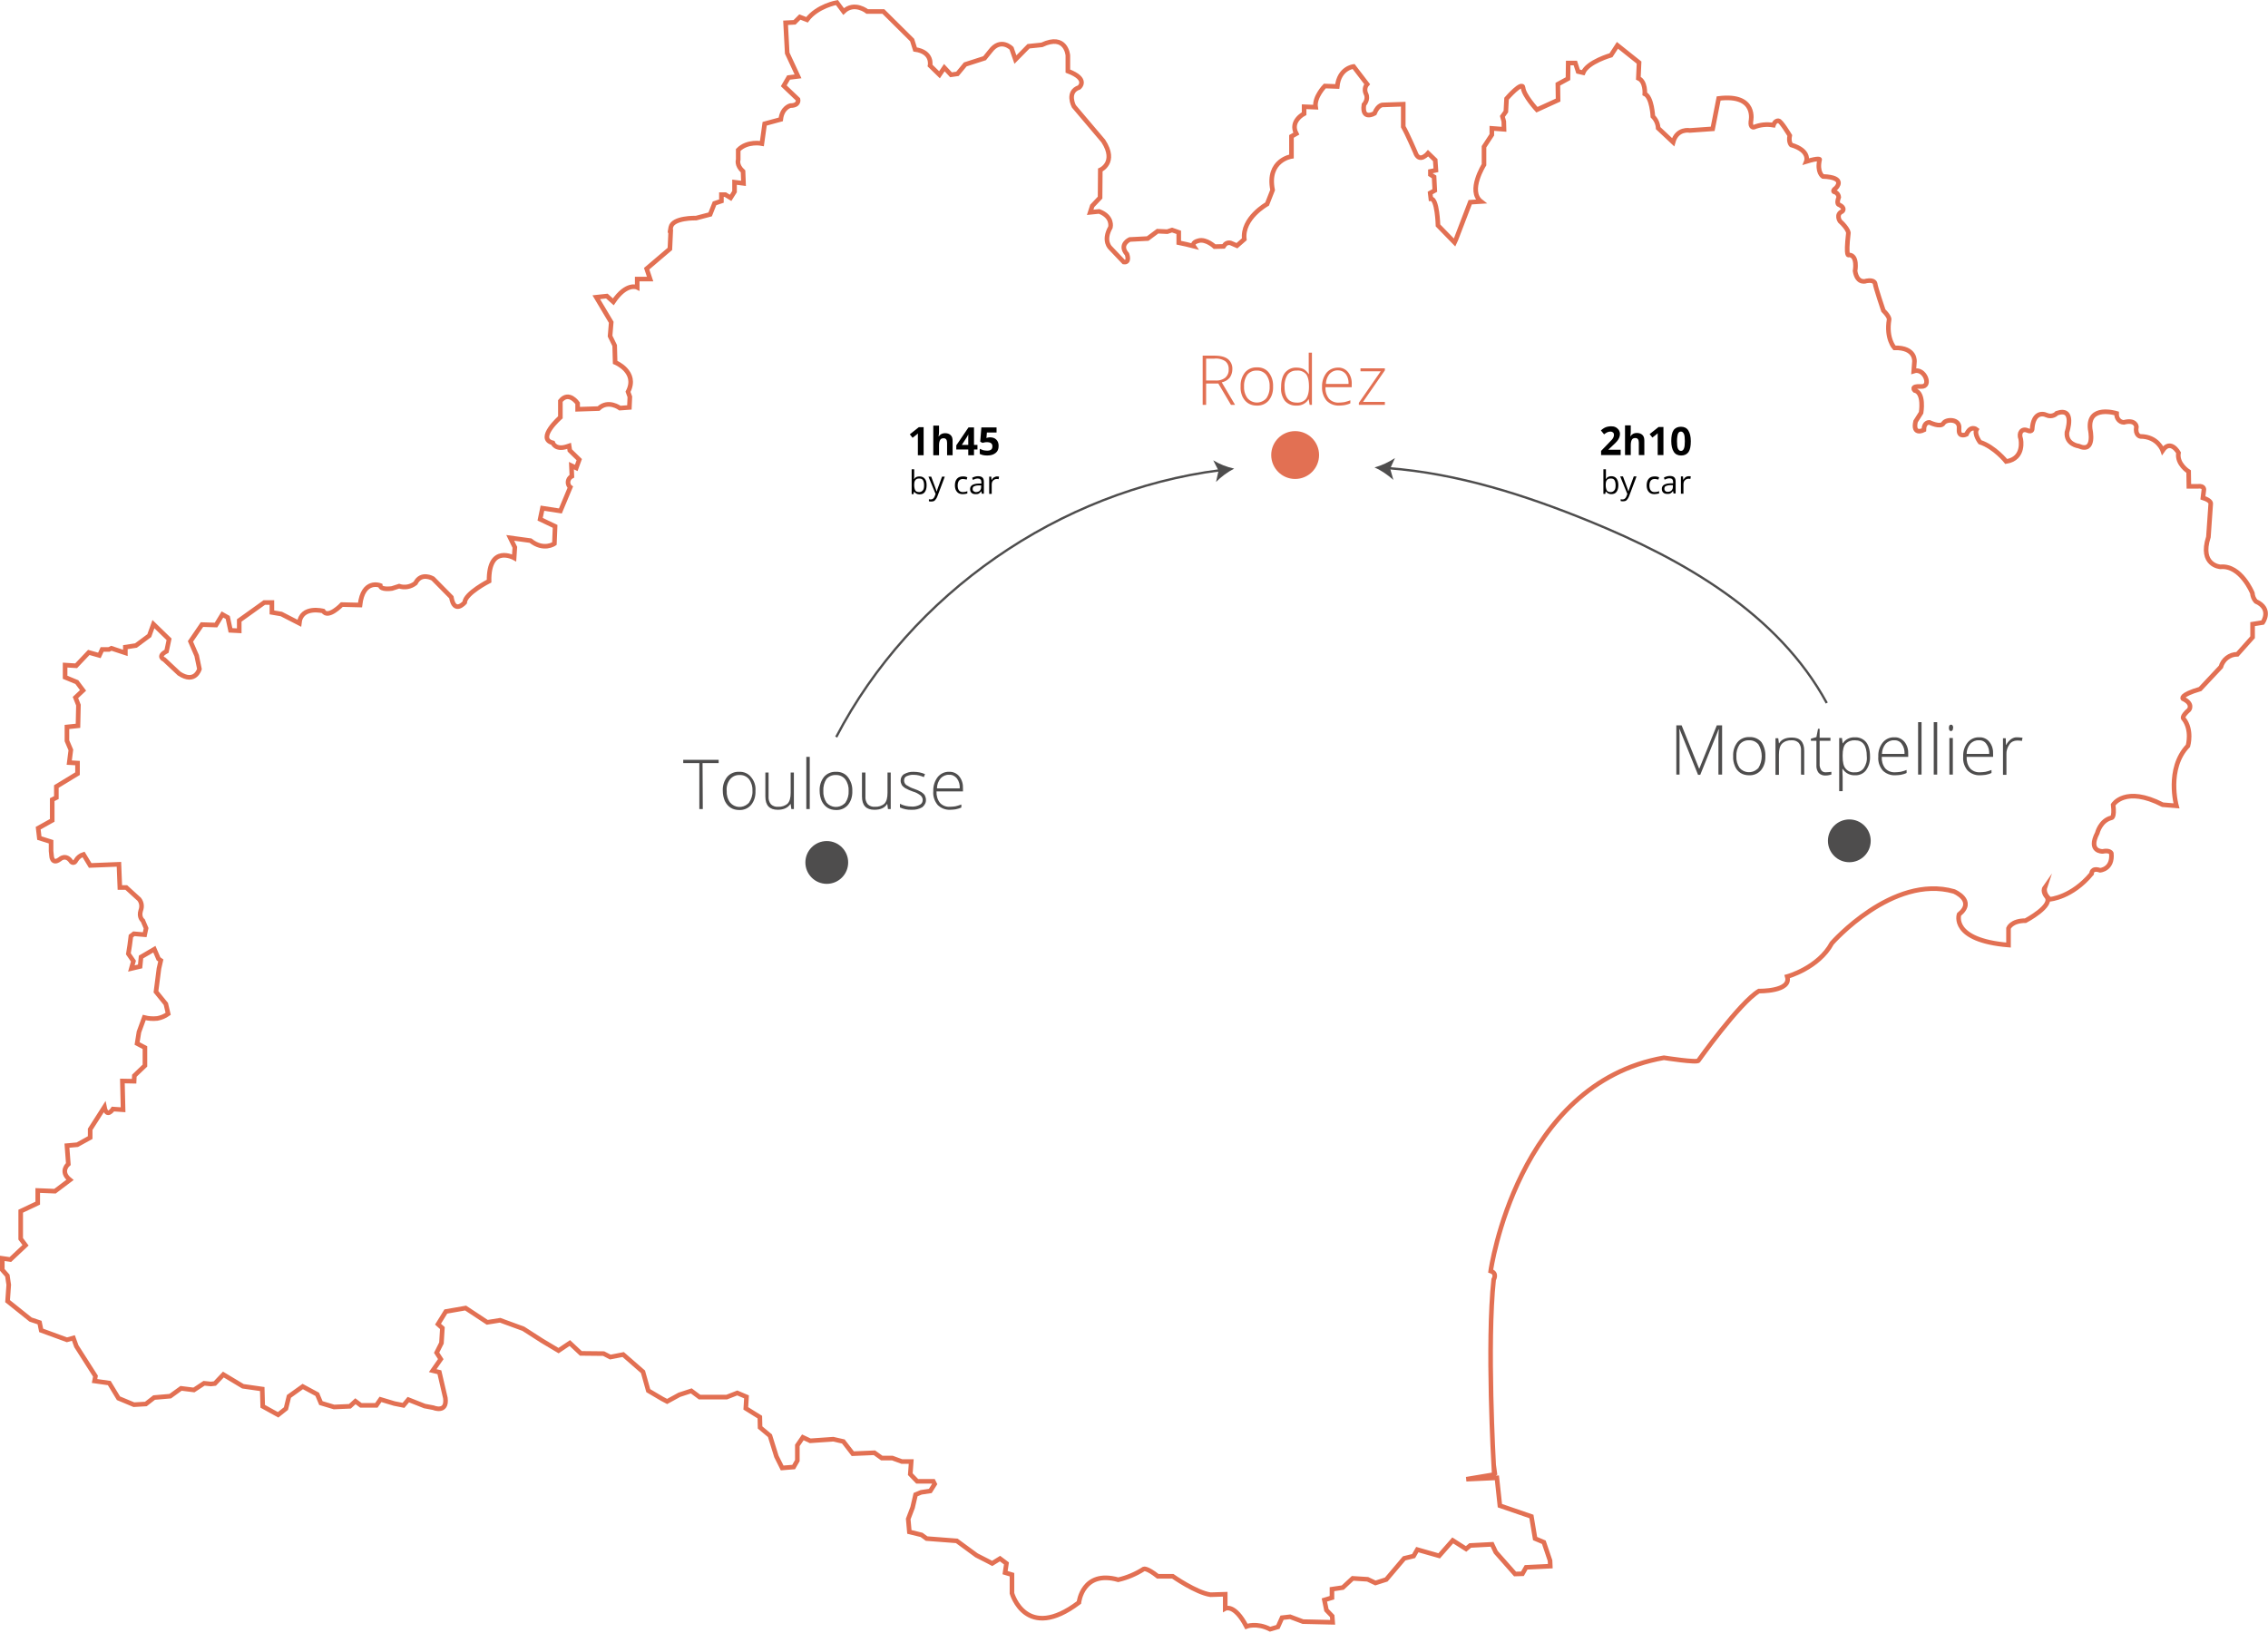 <svg version="1.1" id="catte_x5F_footer" xmlns="http://www.w3.org/2000/svg" x="0" y="0" viewBox="0 0 985.9 709.8" xml:space="preserve"><style>.st1{fill:#e27053}.st2{fill:#4e4d4d}.st3{fill:none;stroke:#4e4d4d;stroke-miterlimit:10}</style><g id="Layer_3"><path d="M649.3 636.8s-3-53 0-80.6c0 0 1.7-2.7-1.3-3.7 0 0 11.4-81.5 75.3-92.7 0 0 14.7 2.3 15 1.2 0 0 17.9-25.2 26.3-30.2 0 0 14.3.3 12.3-6.3 0 0 13.6-3.7 19.4-14.5 0 0 26.4-30.1 53.1-22.5 0 0 9.6 4 2.2 10 0 0-3.8 11.2 21.5 13.3v-7.3s1.2-3.3 7.4-3.3c0 0 12.5-6.6 9.1-10.5 0 0-1.9-2.2-.7-3.9 0 0-.9 2.7 2.2 5.1 0 0 9.5-.7 18.1-11.1 0 0-.1-2.8 3.7-1.5 0 0 5.6-.4 4.9-7.4 0 0-.6-1.5-3.8-.8 0 0-6.5.2-2.3-8 0 0 1.3-5.4 6.1-6.6 0 0 1.5.2.8-5.7 0 0 5.2-8.4 21.5 0l6 .5s-4.5-16.2 5-26.1c0 0 2-6.9-1.9-11.8 0 0-1.3-.6 2.4-3.9 0 0 2-2.6-2.7-4.8 0 0-1.6-1.5 7.5-4.2l9-9.6c.9-3.2 3.8-5.5 7.2-5.5l6.6-7.4v-5.7l4.4-.7s4.3-5.9-3-9.2c-.9-1-1.4-2.3-1.5-3.6 0 0-5-12.3-13.9-11.4 0 0-9.2-.6-5.2-13l1-14.4s.4-1.4-3.4-2.6l.4-3.3s.5-2.1-2.7-1.7h-3.8l-.1-6.4s-5.3-3.3-4.4-8.2c0 0-3.4-6.1-6.9-1 0 0-2.1-6.1-9.7-6.1 0 0-2.4-.4-1.7-4.3 0 0-.4-3.2-5.5-1.8-1.9-.1-3.2-1.8-3.1-3.6v-.3s-12.8-4-11.5 6.9c0 0 2.4 10.5-5 7.3 0 0-5.6-.7-5.1-6 0 0 3.8-11.1-4.4-8.3-1.1 1.2-2.9 1.5-4.3.9-2.6-1.2-5.9-.5-6.4 5.7 0 0 .2 1.9-2.1.9s-3.9 1-2.9 3.7c0 0 1.9 8.5-6.3 9.8 0 0-5-6.3-11.4-8.4 0 0-2.6-3.4-1.5-5.5 0 0-2.5-2.1-4.4 2.1 0 0-3.4 1.6-3.2-2v-.5c.5-4.3-5.6-4.3-6.8-2.3s-6.1-.4-6.1-.4-2.4-.2-2.4 3.3c0 0-5 2.6-3.6-3.7l2.4-3.8s1.5-8.7-2.8-9.7c0 0-2-2 2.8-1.7s1.6-8.3-3.2-6.7l.3-4s.8-6.3-8.7-6.1c0 0-3.7-4-2.3-12.3 0 0 .3-1.1-2.5-3.9 0 0-3.5-10.3-3.6-11.8 0 0-.3-1.7-3.7-1.1 0 0-4 1.7-5-4.3 0 0 1.3-6.9-2.7-7 0 0-1.5 1.7-.2-9.6 0 0-.1-1.8-3.7-5.1 0 0-1.9-2.9 1-4.2 0 0 1.7-1.4-1.3-2.9 0 0-1.4-.1-.2-3.3-.1-1.1-.9-2.1-2-2.3 0 0-1-.4.8-1.7 0 0 4.8-4.6-5.7-5 0 0-2.7-1.7-1.4-7.4 0 0-.2-.8-5.8.9 0 0 1.9-4.7-6.6-7.2 0 0-1.2-1.2-.6-4.1 0 0-3.8-6.4-4.9-6.4 0 0-1.5-.2-2.2 1.9-2.9-.5-5.8-.2-8.5.9 0 0-1.6.4-1.3-2.5 0 0 2.9-12.1-14-10L744.5 56l-9.9.7s-5.6-1.1-7.3 5.1l-6.5-6.1c-.1-1.9-.9-3.7-2.3-5.1 0 0-.4-8.4-3.5-9.8 0 0 .4-5.4-2.8-6.8l.3-6.8-9.4-7.5-2.8 4.3s-10.2 2.9-12.1 7.6l-2.2-.5-1.2-3.7h-3.1l-.1 6.8-4.4 2.4.1 6.9-9.2 4.2s-5.7-6.2-6-9.5-7.2 4.7-7.2 4.7l-.3 5.6-1.5 2.1.6 2.2.1 3.4-5.3-.4v2.8l-3.4 5.2v7.8s-7.2 11.4-1.3 16l-4.7.3-6.2 16.2-.6 1.3-7.2-7.4s-.3-11.8-3.1-11.6l-.3-2.5 2-1.1-.3-5.9-1.6-1v-1.4l2.4-.5-.3-4.4-3.1-3s-3.9 4.7-5.6-.5c0 0-3.5-8.1-5.2-11v-9.8l-8.7.3s-2.2-.3-3.8 3.7c0 0-5.6 3.2-4.6-3.8 0 0 2.1-2.2.9-4.7-.7-1.4-.5-3.1.5-4.2l-5.9-7.7s-6.3.7-7.1 8.7l-5.4-.2s-4.7 4.8-4 9.2l-5-.2v3s-6.3 3.2-3.4 8.7l-2.1 1.2V68s-10.8 1.6-8.2 14.6l-2.4 6.1s-11 6.1-9.9 15.3l-3.2 2.8-2.3-1c-1.1-.6-2.6-.2-3.2.9-.1.1-.1.3-.2.4l-4 .1s-3.6-3.4-6.9-2.6-2.2 2.4-2.2 2.4l-3.2-.8-3.3-.7V101l-2.9-1-2.1.7-4.2-.2-4.3 3.2-7.8.4s-4.9 2.2-1.2 6.4c0 0 1.4 3.8-1.4 3.4l-5.8-6.1s-3.4-3 0-9c0 0 1.2-4.6-4.9-6.9l-3.9.4.9-2.8 3.4-3.6.1-12s7.4-3.2 1.3-12.6l-12.8-15.1s-3.3-6.3 2.3-8.2c0 0 4.4-3.6-4.9-7.1v-6.8s-.7-9.6-11.3-4.6l-5.8.6-5.7 5.8-1.7-4.9s-4.7-4.8-9.2 1.2l-2.5 3.1-8.4 2.7-3.4 4.1-2.8.4-2.9-3.1-2.1 3.1-4.1-4s1.3-5.9-6.5-7l-1.3-4.1L384 5h-7s-5.6-4.5-10.3 0l-2.9-3.9s-8.5 1.5-13 7.5l-3.1-1.2-2.3 2.3-3.9.2.7 13.2 4.7 10.1-4.1.5-2.1 3.6 6.2 5.9s.7 2.7-3.3 2.7c0 0-3.6.8-4.2 6l-7 1.9-1.2 8.6s-6.3-1.3-10.3 2.8v4.2s-.9 2.4 2.1 5.1l.2 5.2-3.9-.5v4.1l-1.7 2.7-2.3-1.4h-1.7v2.8l-3 1-1.9 4.8-6.1 1.6s-10.2-.3-11 4 0 .8 0 .8l-.4 8.6-10.1 8.6 1.5 4.5H277v3.6s-4.6-2.3-10.4 6.3l-2.8-2.5-4.6.5 6.5 10.9-.5 6 2 4.1.2 7.3s10.1 4.1 5.6 12.8l.8 2.2-.2 4.6-4.1.3s-5.1-3.8-9.3.2l-9.1.3v-2.6s-3.8-5.6-7.5-1v7.1s-10.6 9.3-3.3 11.1c0 0 1.1 3.3 6.2 1.6l.9-.3.3 2 4.1 4-1.3 3.6-2.1-1 .2 4.6c-1.4.7-2.1 2.4-1.4 3.9.2.4.4.7.7.9l-4.3 10.3-7.8-1.2-1 4.8 6.5 3.1-.3 7.5s-4.6 3.3-10.4-1.3l-8.8-1.2 2 4.1-.3 4.6s-11.1-6.1-10.9 10.1c0 0-10.4 5.3-10.6 9.3 0 0-4.5 5.3-5.8-2.3l-8-8.1s-5.1-3-7.6 2c-2 1.6-4.7 2.1-7.1 1.3l-3.1 1s-5 .8-5.1-1.3c0 0-7.5-3-8.8 8.5l-7.9-.2s-6 6.3-8.1 2.8c0 0-9.6-2.5-10.4 5.3l-7.8-4-4.1-.7v-4.3h-3.3l-10.9 7.8v4.5l-3.8-.2-1.2-5.6-2.3-1.3-2.8 4.6-6.1-.2-5 7.3 2.7 6.2 1.2 5.8s-1.8 6.6-8.8 2l-6.5-6.1s-3.3-1.3 1-3.6l1.1-5.2-6.8-6.6-1.8 5-5.8 4.3-4.6.7v2.5l-6.1-2-1 .5h-3l-1.2 2.6-4.6-1.3-5.5 5.8-4.8-.3v5.3l5.1 2.1 2.7 3.6-3.3 3.1 1.3 3.3-.2 9-4.8.5v6l1.7 4-.7 5.5 3.6.2v4.6l-9.2 5.6v4.8l-1.8.9v9l-6.1 3.4.5 4.3 5.1 1.6v4l.2 2s.1 4.2 3.6 1.6c0 0 2.6-2.5 5 1.1 0 0 1.2 1.2 2.1-.7.7-1.2 1.9-2.1 3.2-2.5l2.9 4.8 12.5-.5.4 10.1h2.8l5.6 5.1c1.1 1.4 1.3 3.2.7 4.8-1 3.1.9 4.5.9 4.5l1.4 3.3-.6 2.8-4.7-.4-1.3 1-.5 3.9-.6 3.8 2.2 3.2-.9 3.2 3.8-.9.4-4.1 5.8-3.4 1.8 4.2 1 .7-.8 3.5-1.3 10.1 4.3 5.3 1 4.3c-1.4 1-3 1.7-4.7 2-1.9.2-3.8.1-5.7-.4l-2.3 6.3-.8 5 3.4 1.8v7.8l-4.6 4.4-.1 2.4-5.1-.1.3 12.5-4.4-.3s-2.7 4.2-3.7-.9l-6.2 9.7v3.6l-5.6 3.1-4.5.4.6 8s-3.9 3.2.7 6.9l-6.5 4.9-7.5-.3v5.5L9 526.5v12l2.1 2.8-6.6 6.2L1 547v5l2.2 2.5.6 4-.5 7.1 10 8 3.9 1.3.7 3.4 11.2 4.1 2.8-.8 1.3 3.6 8.3 13-.4 2.1 6.4.9 4 6.6 6.7 2.8 5.2-.3 3.6-2.8 7-.6 4.7-3.4 5.6.7 4.4-2.9 3 .3 1.7-.2 3.7-3.9 8.5 5.1 8.4 1.2.2 7.5 6.7 3.7 3.4-2.7 1.3-5.3 6-4.3 6.3 3.4 1.6 3.8 5.7 1.7 6.9-.3 2.4-2.2 2.4 1.8h6.7l1.8-2.6 6 1.8 4 .8 2.1-2.5 7.1 2.8 3.7.7s6.2 2.6 5.3-4.2l-2.6-11.2-2.9-.7 3.5-5-1.8-2.8 2.1-4.2.4-6.5-1.9-1.7 3.4-5.5 8.6-1.5 9.4 6.2 5.6-.9 10.1 3.7 8.1 5.2 7.2 4.3 4.9-3.3 4.8 4.5 9.9.1 2.9 1.5 5.6-1.1 8.6 7.5 2.3 8.2 6.1 3.6 2.1 1.1 5.3-2.9 5.2-1.7 3.6 2.7h11.8l4.6-1.8 4 1.7-.3 5 6.1 3.8.1 4.5 4.3 3.6 2.8 9 2.5 5 5-.4 1.6-2.8v-6.6l2.4-3.5 3.2 1.5 10-.7 4.4 1 4.1 5.3 9.4-.4 3.2 2.3h4.6l4.1 1.5h4.1l-.4 5.5 3 3.1h7l.6 1.2-1.9 3-4 .6-2.4 1-1.3 5.6-1.9 5 .5 5.6 5.3 1.3 2.2 1.6 13.1 1 8.6 6.3 4.9 2.5 1.9 1 3.4-2.1 2.8 2.1-.6 4 3 .9v8.1s6.1 21.4 29.1 4c0 0 1.5-14.3 17.1-9.9 3.9-.9 7.7-2.5 11.1-4.7 0 0 1.3-.6 6.1 3.2h6.5s10.1 7.1 16.4 8l6.4-.2v6.2s4-2.2 9.2 7.8c0 0 4.4-1.8 10.3 1.2l3.4-1 1.8-4 3.5-.4 5.6 2.1 12.9.3-.2-2.7-2.5-2.6-.9-4.4 3.3-1v-3.7l4.7-.7 4.3-4 6.5.4 3.4 1.6 4.7-1.5 7.8-9.2 4.1-1 1.6-2.8 9.5 2.7 5.9-6.7 5.8 3.7 1.8-1.5 9.5-.5 1.6 3.4 8.4 9.5 3.2-.1 1.6-2.8 10.5-.5-.1-2.4-2.7-8-3.8-1.6-1.6-9.6-13.7-4.7-1.3-12.1-13.3.6 11.4-1.9 1-.6-.5-3.7z" fill="none" stroke="#e27053" stroke-width="2" stroke-miterlimit="10"/><circle class="st1" cx="563" cy="197.8" r="10.4"/><circle class="st2" cx="359.4" cy="374.9" r="9.3"/><circle class="st2" cx="803.9" cy="365.5" r="9.3"/><path class="st1" d="M524.3 166.7v9.3h-1.5v-21.4h5.1c2.7 0 4.6.5 5.9 1.5 1.3 1.1 2 2.7 1.9 4.4 0 1.3-.4 2.6-1.1 3.6-.9 1.1-2.1 1.8-3.5 2.1l5.8 9.8h-1.8l-5.5-9.3h-5.3zm0-1.3h4.1c1.5.1 3-.3 4.2-1.2 1-.9 1.6-2.2 1.5-3.6.1-1.4-.4-2.7-1.5-3.6-1.4-.9-3.1-1.3-4.8-1.1h-3.5v9.5zm29.1 2.6c.1 2.2-.5 4.4-1.9 6.1-1.3 1.5-3.2 2.3-5.2 2.2-1.3 0-2.6-.3-3.7-1s-1.9-1.7-2.5-2.9c-.6-1.4-.9-2.9-.8-4.4-.1-2.2.5-4.3 1.9-6.1 1.3-1.5 3.2-2.3 5.2-2.2 2-.1 3.9.7 5.1 2.2 1.4 1.8 2 3.9 1.9 6.1zm-12.6 0c-.1 1.8.4 3.6 1.5 5.1 2 2.3 5.4 2.5 7.7.5l.5-.5c1-1.5 1.5-3.3 1.4-5.1.1-1.8-.4-3.6-1.5-5.1-1-1.2-2.5-1.9-4.1-1.8-1.6-.1-3.1.6-4.1 1.8-1 1.5-1.5 3.3-1.4 5.1zm22.8-8.2c1 0 2.1.2 3 .6.9.5 1.7 1.3 2.3 2.2h.1c-.1-1.2-.1-2.4-.1-3.6v-5.7h1.4V176h-1l-.4-2.4h-.1c-1.1 1.8-3.1 2.8-5.2 2.7-1.9.1-3.7-.6-5-2-1.3-1.7-1.9-3.9-1.7-6 0-2.8.6-4.9 1.7-6.3 1.3-1.5 3.1-2.3 5-2.2zm0 1.3c-1.5-.1-3 .6-3.9 1.8-1 1.6-1.4 3.5-1.3 5.3 0 4.5 1.8 6.8 5.3 6.8 1.5.1 3-.4 4-1.6.8-1.1 1.3-2.8 1.3-5.2v-.2c0-2.5-.4-4.2-1.2-5.3-1.1-1.2-2.6-1.8-4.2-1.6zm18.5 15.2c-2 .1-4-.7-5.4-2.1a8.73 8.73 0 01-2-6c-.1-2.2.6-4.4 1.9-6.1 1.2-1.5 3.1-2.3 5-2.3 1.7-.1 3.4.7 4.4 2 1.2 1.5 1.7 3.4 1.6 5.3v1.2h-11.4c-.1 1.8.4 3.6 1.5 5 1.1 1.2 2.7 1.8 4.3 1.7.8 0 1.6-.1 2.4-.2.9-.2 1.8-.5 2.6-.8v1.3c-.8.4-1.6.6-2.5.8-.7.1-1.6.2-2.4.2zm-.4-15.3c-1.4-.1-2.7.5-3.7 1.5-1 1.2-1.6 2.8-1.6 4.4h9.8c.1-1.5-.3-3.1-1.2-4.3-.8-1-2-1.6-3.3-1.6zm20.3 15h-11.3v-.9l9.5-13.7h-8.8v-1.3H602v.9l-9.5 13.7h9.5v1.3z"/><path class="st2" d="M305.5 351.7H304v-20h-7v-1.4h15.4v1.4h-7l.1 20zm22.9-7.9c.1 2.2-.5 4.4-1.9 6.1-1.3 1.5-3.2 2.3-5.2 2.2-1.3 0-2.6-.3-3.7-1s-1.9-1.7-2.5-2.9c-.6-1.4-.9-2.9-.9-4.4-.1-2.2.5-4.3 1.9-6.1 1.3-1.5 3.2-2.3 5.2-2.2 2-.1 3.9.7 5.1 2.2 1.5 1.7 2.2 3.9 2 6.1zm-12.5 0c-.1 1.8.4 3.6 1.5 5.1 2 2.3 5.4 2.5 7.7.5l.5-.5c1-1.5 1.6-3.3 1.5-5.1.1-1.8-.4-3.6-1.5-5.1-1-1.2-2.5-1.9-4.1-1.8-1.6-.1-3.1.6-4.1 1.8-1.1 1.4-1.7 3.2-1.5 5.1zm18.2-8v10.3c-.1 1.3.2 2.5 1 3.5.8.8 2 1.2 3.1 1.1 1.5.1 3.1-.4 4.2-1.4.9-1 1.3-2.5 1.3-4.7v-8.8h1.4v15.9H344l-.3-2.2h-.1c-1.1 1.6-2.9 2.5-5.5 2.5-3.6 0-5.4-1.9-5.4-5.8v-10.4h1.4zm17.9 15.9h-1.5V329h1.5v22.7zm18.5-7.9c.1 2.2-.5 4.4-1.9 6.1-1.3 1.5-3.2 2.3-5.2 2.2-1.3 0-2.6-.3-3.7-1s-1.9-1.7-2.5-2.9c-.6-1.4-.9-2.9-.9-4.4-.1-2.2.5-4.3 1.9-6.1 1.3-1.5 3.2-2.3 5.2-2.2 2-.1 3.9.7 5.1 2.2 1.4 1.8 2.1 3.9 2 6.1zm-12.6 0c-.1 1.8.4 3.6 1.4 5.1 2 2.3 5.4 2.5 7.7.5l.5-.5c1-1.5 1.5-3.3 1.4-5.1.1-1.8-.4-3.6-1.5-5.1-1-1.2-2.5-1.9-4.1-1.8-1.6-.1-3.1.6-4.1 1.8-.9 1.4-1.4 3.2-1.3 5.1zm18.3-8v10.3c-.1 1.3.2 2.5 1 3.5.8.8 2 1.2 3.1 1.1 1.5.1 3.1-.4 4.2-1.4.9-1 1.3-2.5 1.3-4.7v-8.8h1.4v15.9H386l-.3-2.2h-.1c-1 1.7-2.9 2.5-5.5 2.5-3.6 0-5.4-1.9-5.4-5.8v-10.4h1.5zm26.3 11.8c.1 1.3-.6 2.5-1.6 3.3-1.4.8-3 1.2-4.6 1.1-1.7.1-3.5-.3-5.1-1v-1.6c1.6.8 3.3 1.2 5.1 1.2 1.2.1 2.5-.2 3.6-.8.8-.4 1.2-1.2 1.2-2.1 0-.8-.4-1.5-1-2-1-.7-2-1.3-3.2-1.6-1.2-.4-2.3-.9-3.4-1.5-.6-.4-1.1-.8-1.5-1.4-.3-.6-.5-1.2-.5-1.9 0-1.1.5-2.2 1.5-2.8 1.3-.7 2.7-1.1 4.2-1 1.7 0 3.3.3 4.9 1l-.5 1.3c-1.4-.6-2.8-1-4.4-1-1.1-.1-2.1.2-3.1.6-.7.3-1.1 1-1.1 1.8s.3 1.5.9 2c1.1.7 2.2 1.3 3.5 1.7 1.1.4 2.1.8 3.1 1.4.6.4 1.1.8 1.5 1.4.3.6.5 1.3.5 1.9zM413 352c-2 .1-4-.7-5.4-2.1-1.4-1.7-2.1-3.8-1.9-6-.1-2.2.6-4.4 1.9-6.1 1.2-1.5 3.1-2.4 5-2.3 1.7-.1 3.4.7 4.4 2 1.2 1.5 1.7 3.4 1.6 5.3v1.2h-11.5c-.1 1.8.4 3.6 1.5 5 1.1 1.2 2.7 1.8 4.3 1.7.8 0 1.6-.1 2.4-.2.9-.2 1.8-.5 2.6-.8v1.3c-.8.4-1.6.6-2.5.8-.7.1-1.6.2-2.4.2zm-.4-15.2c-1.4-.1-2.7.5-3.7 1.5-1 1.2-1.6 2.8-1.6 4.4h9.9c.1-1.5-.3-3.1-1.2-4.3-.9-1.1-2.1-1.7-3.4-1.6zm325.5-.1l-8-19.8h-.1c.1 1.2.1 2.4.1 3.7v16.1h-1.4v-21.4h2.3l7.6 18.8h.1l7.6-18.8h2.3v21.4H747v-16.2c0-1.1.1-2.3.2-3.5h-.1l-8 19.8h-1zm29.3-8c.1 2.2-.5 4.4-1.9 6.1-1.3 1.5-3.2 2.3-5.2 2.2-1.3 0-2.6-.3-3.7-1s-1.9-1.7-2.4-2.9c-.6-1.4-.9-2.9-.8-4.4-.1-2.2.5-4.3 1.9-6.1 1.3-1.5 3.2-2.3 5.2-2.2 2-.1 3.9.7 5.2 2.2 1.2 1.8 1.8 4 1.7 6.1zm-12.6 0c-.1 1.8.4 3.6 1.4 5.1 2 2.3 5.4 2.5 7.7.5l.5-.5c1.9-3.1 1.9-7.1 0-10.2-1-1.2-2.5-1.9-4.1-1.8-1.6-.1-3.1.6-4.1 1.8-1 1.5-1.5 3.3-1.4 5.1zm28.1 8v-10.3c.1-1.3-.2-2.5-1-3.5-.8-.8-2-1.2-3.1-1.1-1.5-.1-3.1.4-4.2 1.5-.9 1-1.3 2.5-1.3 4.7v8.8h-1.5v-15.9h1.2l.3 2.2h.1c1-1.7 2.9-2.5 5.5-2.5 3.6 0 5.4 1.9 5.4 5.8v10.4l-1.4-.1zm10.8-1c.8 0 1.6-.1 2.4-.2v1.2c-.8.2-1.6.4-2.4.4-1.2.1-2.3-.3-3.1-1.1-.8-1-1.1-2.3-1-3.5V322h-2.4v-.9l2.4-.7.7-3.6h.7v3.9h4.7v1.3H791v10.1c-.1.9.2 1.9.7 2.7.4.6 1.2 1 2 .9zm12.7 1.3c-2.2.1-4.2-.9-5.4-2.8h-.1v1.2c0 .7.1 1.5.1 2.4v6.1h-1.5v-23.1h1.2l.3 2.3h.1c1.1-1.8 3.2-2.7 5.2-2.6 1.9-.1 3.7.7 4.9 2.1 1.1 1.4 1.7 3.5 1.7 6.2.1 2.2-.5 4.3-1.8 6.1-1.1 1.4-2.9 2.2-4.7 2.1zm0-1.3c1.5.1 2.9-.6 3.8-1.8 1-1.5 1.5-3.3 1.3-5.1 0-4.7-1.7-7-5.1-7-1.5-.1-3 .4-4.1 1.5-.9 1-1.3 2.7-1.3 5v.5c0 2.5.4 4.3 1.3 5.3 1 1.2 2.5 1.8 4.1 1.6zm17.4 1.3c-2 .1-4-.7-5.4-2.1-1.4-1.7-2.1-3.8-1.9-6-.1-2.2.5-4.3 1.9-6.1 1.2-1.5 3.1-2.4 5.1-2.3 1.7-.1 3.3.7 4.4 2 1.2 1.5 1.7 3.4 1.6 5.3v1.2H818c-.1 1.8.4 3.6 1.5 5 1.1 1.2 2.7 1.8 4.3 1.7.8 0 1.6-.1 2.4-.2.9-.2 1.8-.5 2.6-.8v1.3c-.8.4-1.6.6-2.5.8-.8.1-1.6.2-2.5.2zm-.4-15.2c-1.4-.1-2.7.5-3.7 1.5-1 1.2-1.6 2.8-1.6 4.4h9.8c.1-1.5-.3-3.1-1.2-4.3-.7-1.1-2-1.7-3.3-1.6zm11.9 14.9h-1.5v-22.8h1.5v22.8zm6.8 0h-1.5v-22.8h1.5v22.8zm5.1-20.3c0-.9.3-1.4.9-1.4.3 0 .6.1.7.4.2.3.3.6.2 1 0 .4-.1.7-.2 1-.2.2-.4.4-.7.4-.6 0-.9-.5-.9-1.4zm1.7 20.3h-1.5v-15.9h1.5v15.9zm11.8.3c-2 .1-4-.7-5.4-2.1-1.4-1.7-2.1-3.8-1.9-6-.1-2.2.5-4.3 1.9-6.1 1.2-1.5 3.1-2.4 5.1-2.3 1.7-.1 3.4.7 4.4 2 1.2 1.5 1.7 3.4 1.6 5.3v1.2h-11.5c-.1 1.8.4 3.6 1.5 5 1.1 1.2 2.7 1.8 4.3 1.7.8 0 1.6-.1 2.4-.2.9-.2 1.8-.5 2.6-.8v1.3c-.8.4-1.6.6-2.5.8-.9.1-1.7.2-2.5.2zm-.5-15.2c-1.4-.1-2.7.5-3.7 1.5-1 1.2-1.6 2.8-1.6 4.4h9.8c.1-1.5-.3-3.1-1.2-4.3-.7-1.1-2-1.7-3.3-1.6zm16.8-1.3c.7 0 1.4.1 2.2.2l-.3 1.4c-.7-.2-1.4-.2-2.1-.2-1.3 0-2.6.6-3.3 1.7-.9 1.3-1.4 2.8-1.3 4.4v8.8h-1.5v-15.9h1.2l.1 2.9h.1c.5-1 1.2-1.8 2.1-2.5.9-.6 1.8-.9 2.8-.8z"/><path class="st3" d="M363.5 320.4c32.6-62.5 97.1-107.1 166.9-116"/><path class="st2" d="M536.5 203.7c-2.9 1.5-5.6 3.5-7.9 5.8l1.1-4.9-2.3-4.5c2.8 1.7 5.9 2.9 9.1 3.6z"/></g><g id="Layer_6"><path class="st3" d="M794.1 305.6c-21.1-38.8-62.2-62.3-103.1-79-28-11.4-57.3-20.8-87.5-23.1"/><path class="st2" d="M597.5 203.2c3.2-.9 6.2-2.3 8.9-4.1l-2.1 4.6 1.4 4.9c-2.5-2.2-5.2-4.1-8.2-5.4z"/></g><path d="M401.6 197.9H399v-9.5c-.4.4-.7.7-.9.8l-1.4 1.1-1.2-1.5 3.9-3.1h2.1v12.2zm12.6 0h-2.5v-5.4c0-1.3-.5-2-1.5-2-.7 0-1.2.2-1.5.7s-.5 1.3-.5 2.3v4.4h-2.5V185h2.5v2.6c0 .2 0 .7-.1 1.4l-.1.7h.1c.6-.9 1.5-1.4 2.7-1.4 1.1 0 1.9.3 2.5.9s.8 1.4.8 2.5v6.2zm10.7-2.5h-1.5v2.5h-2.5v-2.5h-5.2v-1.8l5.3-7.8h2.4v7.6h1.5v2zm-4-2v-3.6c0-.7 0-1 .1-1.1-.2.5-.5.9-.7 1.3l-2.2 3.4h2.8zm9.4-3.3c1.2 0 2.1.3 2.8 1 .7.7 1 1.6 1 2.7 0 1.4-.4 2.4-1.3 3.1s-2 1.1-3.6 1.1c-1.4 0-2.4-.2-3.3-.7v-2.2c.4.2.9.4 1.5.6.6.1 1.1.2 1.7.2 1.6 0 2.3-.6 2.3-1.9 0-1.2-.8-1.8-2.4-1.8-.3 0-.6 0-1 .1s-.6.1-.9.2l-1-.5.5-6.2h6.6v2.2H429l-.2 2.4.3-.1c.3-.1.7-.2 1.2-.2zm-30.6 17c1 0 1.7.3 2.3 1s.8 1.6.8 2.9-.3 2.2-.8 2.9-1.3 1-2.3 1c-.5 0-.9-.1-1.3-.3s-.7-.5-1-.8h-.1l-.2 1h-.8V204h1.1v2.6c0 .6 0 1.1-.1 1.6h.1c.5-.8 1.3-1.1 2.3-1.1zm-.1.9c-.8 0-1.3.2-1.7.7s-.5 1.2-.5 2.2.2 1.8.5 2.3.9.7 1.7.7c.7 0 1.2-.3 1.6-.8s.5-1.2.5-2.2c0-1-.2-1.7-.5-2.2s-.9-.7-1.6-.7zm4-.8h1.2l1.6 4.3c.4 1 .6 1.7.7 2.1h.1c.1-.2.2-.6.4-1.2s.8-2.3 1.9-5.2h1.2l-3.2 8.5c-.3.8-.7 1.4-1.1 1.8s-.9.5-1.6.5c-.3 0-.7 0-1-.1v-.9c.3.1.5.1.8.1.8 0 1.3-.4 1.7-1.3l.4-1.1-3.1-7.5zm14.9 7.6c-1.1 0-1.9-.3-2.5-1s-.9-1.6-.9-2.8c0-1.3.3-2.2.9-2.9s1.5-1 2.6-1c.4 0 .7 0 1.1.1s.6.2.8.3l-.3 1c-.3-.1-.5-.2-.8-.2s-.6-.1-.8-.1c-1.5 0-2.3 1-2.3 2.9 0 .9.2 1.6.6 2.1s.9.7 1.7.7c.6 0 1.3-.1 1.9-.4v1c-.6.2-1.2.3-2 .3zm8.3-.1l-.2-1.1h-.1c-.4.5-.7.8-1.1 1s-.8.2-1.4.2c-.7 0-1.3-.2-1.7-.6s-.6-.9-.6-1.6c0-1.5 1.2-2.3 3.6-2.4h1.3v-.5c0-.6-.1-1-.4-1.3s-.7-.4-1.2-.4c-.6 0-1.3.2-2.1.6l-.3-.9c.4-.2.8-.4 1.2-.5s.9-.2 1.3-.2c.9 0 1.6.2 2 .6s.6 1 .6 1.9v5.1h-.9zm-2.6-.8c.7 0 1.3-.2 1.7-.6s.6-.9.6-1.6v-.7h-1.1c-.9 0-1.6.2-2 .4s-.6.6-.6 1.2c0 .4.1.7.4.9s.6.4 1 .4zm9.2-6.8c.3 0 .6 0 .9.1l-.2 1.1c-.3-.1-.6-.1-.8-.1-.6 0-1.1.2-1.6.7s-.6 1.1-.6 1.8v4H430v-7.5h.9l.1 1.4h.1c.3-.5.6-.9 1-1.1s.8-.4 1.3-.4zm271.1-9.3H696V196l3-3.1c.9-.9 1.5-1.6 1.8-1.9.3-.4.5-.7.6-1 .1-.3.2-.6.2-.9 0-.5-.1-.8-.4-1.1-.3-.2-.6-.4-1.1-.4-.5 0-.9.1-1.4.3-.4.2-.9.5-1.4.9l-1.4-1.7c.6-.5 1.1-.9 1.5-1.1.4-.2.8-.4 1.3-.5.5-.1 1-.2 1.6-.2.8 0 1.4.1 2 .4s1 .7 1.4 1.2c.3.5.5 1.1.5 1.7 0 .6-.1 1.1-.3 1.6-.2.5-.5 1-.9 1.5s-1.1 1.2-2.2 2.2l-1.6 1.5v.1h5.3v2.3zm10.4 0h-2.5v-5.4c0-1.3-.5-2-1.5-2-.7 0-1.2.2-1.5.7s-.5 1.3-.5 2.3v4.4h-2.5v-12.9h2.5v2.6c0 .2 0 .7-.1 1.4l-.1.7h.1c.6-.9 1.5-1.4 2.7-1.4 1.1 0 1.9.3 2.5.9s.8 1.4.8 2.5v6.2zm8.3 0h-2.6v-9.5c-.4.4-.7.7-.9.8l-1.4 1.1-1.2-1.5 3.9-3.1h2.1v12.2zm11.8-6c0 2.1-.3 3.7-1 4.7s-1.8 1.5-3.2 1.5c-1.4 0-2.5-.5-3.2-1.6s-1.1-2.6-1.1-4.7.3-3.7 1-4.7 1.8-1.5 3.2-1.5c1.4 0 2.5.5 3.2 1.6s1.1 2.6 1.1 4.7zm-6 0c0 1.5.1 2.6.4 3.2.3.6.7 1 1.3 1 .6 0 1-.3 1.3-1s.4-1.7.4-3.2c0-1.5-.1-2.6-.4-3.2-.3-.6-.7-1-1.3-1-.6 0-1 .3-1.3 1-.2.6-.4 1.7-.4 3.2zM700.4 207c1 0 1.7.3 2.3 1 .5.7.8 1.6.8 2.9s-.3 2.2-.8 2.9c-.5.7-1.3 1-2.3 1-.5 0-.9-.1-1.3-.3s-.7-.5-1-.8h-.1l-.2 1h-.8V204h1.1v2.6c0 .6 0 1.1-.1 1.6h.1c.5-.8 1.3-1.2 2.3-1.2zm-.2 1c-.8 0-1.3.2-1.7.7s-.5 1.2-.5 2.2.2 1.8.5 2.3c.4.5.9.7 1.7.7.7 0 1.2-.3 1.6-.8s.5-1.2.5-2.2c0-1-.2-1.7-.5-2.2s-.8-.7-1.6-.7zm4.1-.9h1.2l1.6 4.3c.4 1 .6 1.7.7 2.1h.1c.1-.2.2-.6.4-1.2s.8-2.3 1.9-5.2h1.2l-3.2 8.5c-.3.8-.7 1.4-1.1 1.8-.4.4-.9.5-1.6.5-.3 0-.7 0-1-.1v-.8c.3.1.5.1.8.1.8 0 1.3-.4 1.7-1.3l.4-1.1-3.1-7.6zm14.9 7.7c-1.1 0-1.9-.3-2.5-1s-.9-1.6-.9-2.8c0-1.3.3-2.2.9-2.9.6-.7 1.5-1 2.6-1 .4 0 .7 0 1.1.1.4.1.6.2.8.3l-.3 1c-.2-.1-.5-.2-.8-.2-.3-.1-.6-.1-.8-.1-1.5 0-2.3 1-2.3 2.9 0 .9.2 1.6.6 2.1.4.5.9.7 1.7.7.6 0 1.3-.1 1.9-.4v1c-.6.1-1.3.3-2 .3zm8.3-.2l-.2-1.1h-.1c-.4.5-.7.8-1.1 1-.4.2-.8.2-1.4.2-.7 0-1.3-.2-1.7-.6-.4-.4-.6-.9-.6-1.6 0-1.5 1.2-2.3 3.6-2.4h1.3v-.5c0-.6-.1-1-.4-1.3s-.7-.4-1.2-.4c-.6 0-1.3.2-2.1.6l-.3-.9c.4-.2.8-.4 1.2-.5.4-.1.9-.2 1.3-.2.9 0 1.6.2 2 .6s.6 1 .6 1.9v5.1h-.9zm-2.6-.8c.7 0 1.3-.2 1.7-.6s.6-.9.6-1.6v-.7h-1.1c-.9 0-1.6.2-2 .4-.4.2-.6.6-.6 1.2 0 .4.1.7.4.9.2.3.6.4 1 .4zm9.2-6.8c.3 0 .6 0 .9.1l-.2 1.1c-.3-.1-.6-.1-.8-.1-.6 0-1.1.2-1.6.7s-.6 1.1-.6 1.8v4h-1.1v-7.5h.9l.1 1.4h.1c.3-.5.6-.9 1-1.1.4-.3.8-.4 1.3-.4z"/></svg>